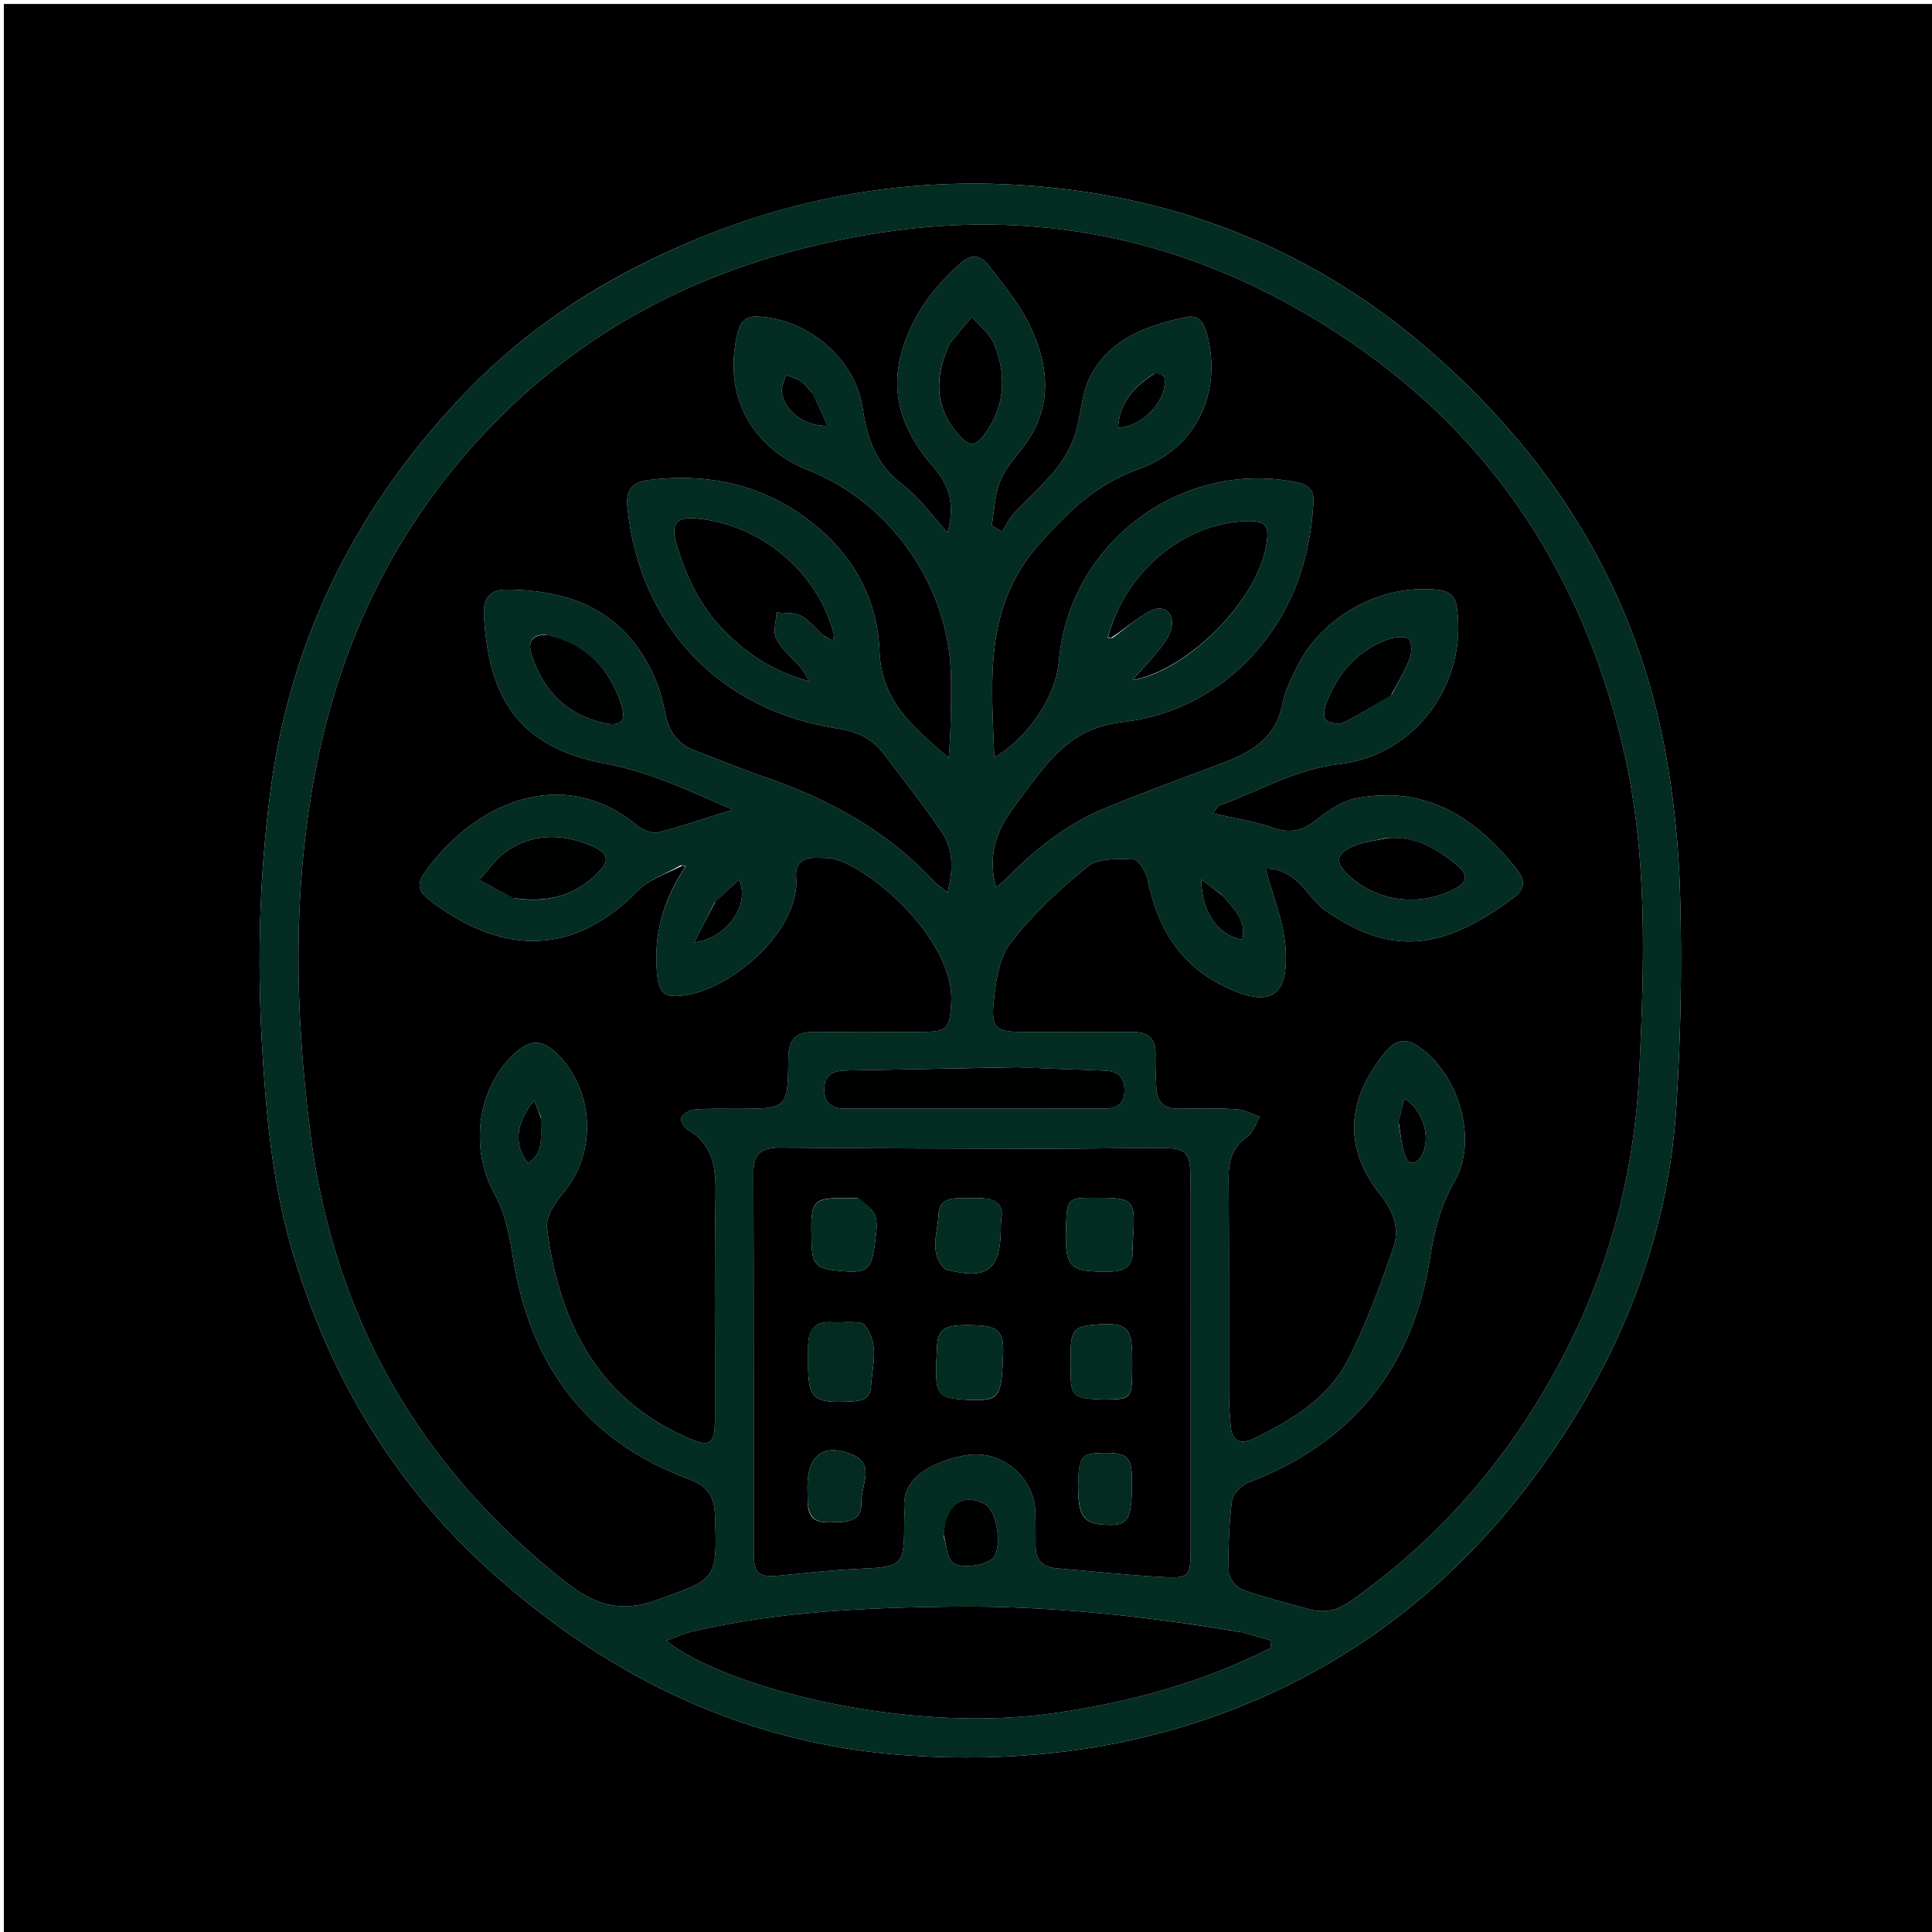 <svg version="1.1" id="Layer_1" xmlns="http://www.w3.org/2000/svg" xmlns:xlink="http://www.w3.org/1999/xlink" x="0px" y="0px"
	 width="100%" viewBox="0 0 500 500" enable-background="new 0 0 500 500" xml:space="preserve">
<path fill="#000000" opacity="1" stroke="none" 
	d="
M1,198 
	C1,132.016 1,66.533 1,1.025 
	C167.609,1.025 334.217,1.025 500.913,1.025 
	C500.913,167.567 500.913,334.134 500.913,500.851 
	C334.333,500.851 167.667,500.851 1,500.851 
	C1,400.116 1,299.308 1,198 
M172.661,65.217 
	C153.527,73.956 136.151,85.504 121.522,100.507 
	C93.14,129.612 75.241,164.26 69.972,204.854 
	C67.183,226.342 66.558,247.932 67.766,269.635 
	C68.778,287.824 70.394,305.821 75.527,323.369 
	C85.164,356.312 102.312,384.821 127.943,407.553 
	C158.516,434.669 193.747,451.62 235.366,454.332 
	C261.551,456.039 286.999,453.42 311.706,445.064 
	C352.472,431.278 383.42,404.958 406.272,368.808 
	C422.134,343.715 431.895,316.42 433.815,286.761 
	C434.997,268.5 435.31,250.125 434.821,231.834 
	C434.466,218.586 433.095,205.206 430.541,192.207 
	C422.391,150.713 400.649,116.999 368.831,89.729 
	C341.215,66.06 308.721,52.457 272.823,48.63 
	C238.468,44.967 204.995,50.243 172.661,65.217 
z"/>
<path fill="#032C22" opacity="1" stroke="none" 
	d="
M173.007,65.067 
	C204.995,50.243 238.468,44.967 272.823,48.63 
	C308.721,52.457 341.215,66.06 368.831,89.729 
	C400.649,116.999 422.391,150.713 430.541,192.207 
	C433.095,205.206 434.466,218.586 434.821,231.834 
	C435.31,250.125 434.997,268.5 433.815,286.761 
	C431.895,316.42 422.134,343.715 406.272,368.808 
	C383.42,404.958 352.472,431.278 311.706,445.064 
	C286.999,453.42 261.551,456.039 235.366,454.332 
	C193.747,451.62 158.516,434.669 127.943,407.553 
	C102.312,384.821 85.164,356.312 75.527,323.369 
	C70.394,305.821 68.778,287.824 67.766,269.635 
	C66.558,247.932 67.183,226.342 69.972,204.854 
	C75.241,164.26 93.14,129.612 121.522,100.507 
	C136.151,85.504 153.527,73.956 173.007,65.067 
M293.755,175.944 
	C308.018,172.997 325.185,155.407 327.706,141.158 
	C328.642,135.868 327.499,134.612 322.003,134.887 
	C305.918,135.691 291.252,148.153 286.669,165.035 
	C286.911,165.14 287.152,165.246 287.992,165.054 
	C291.201,162.707 294.196,159.955 297.676,158.125 
	C301.26,156.24 304.137,158.739 303.121,162.686 
	C302.61,164.667 301.276,166.543 299.965,168.189 
	C297.795,170.914 295.343,173.414 292.961,176.019 
	C292.961,176.019 292.987,175.987 293.755,175.944 
M176.135,223.951 
	C172.346,226.151 167.842,227.65 164.884,230.665 
	C147.472,248.418 128.691,246.542 110.818,232.67 
	C108.519,230.886 107.814,228.807 109.626,226.191 
	C121.892,208.485 145.003,197.19 164.955,213.691 
	C166.338,214.835 168.786,215.789 170.377,215.391 
	C176.688,213.81 182.856,211.655 189.667,209.528 
	C178.633,204.804 168.411,199.812 156.665,197.628 
	C134.059,193.426 126.26,180.275 125.239,158.92 
	C125.046,154.871 126.813,152.564 131.063,152.586 
	C148.682,152.678 162.205,158.698 169.556,175.677 
	C170.801,178.553 171.604,181.675 172.207,184.763 
	C173.118,189.422 175.503,192.635 179.991,194.31 
	C185.766,196.465 191.447,198.887 197.278,200.871 
	C214.09,206.593 229.343,214.785 241.579,227.968 
	C242.51,228.971 243.719,229.715 245.24,230.932 
	C246.74,224.953 246.748,219.769 243.694,215.31 
	C238.83,208.209 233.578,201.363 228.287,194.569 
	C225.415,190.882 221.463,189.242 216.696,188.52 
	C186.121,183.887 165.393,161.808 162.366,131.217 
	C161.929,126.799 163.542,124.769 167.936,124.226 
	C184.52,122.176 199.455,125.978 212.168,136.934 
	C221.701,145.149 227.171,156.203 227.603,168.409 
	C228.074,181.73 236.732,188.484 245.52,196.143 
	C246.119,189.3 246.137,182.548 246.116,175.797 
	C246.045,152.468 230.988,130.342 209.354,121.753 
	C194.71,115.939 187.488,102.927 190.538,87.751 
	C191.143,84.739 191.869,81.722 196.001,81.904 
	C209.025,82.477 221.357,92.763 223.25,105.642 
	C224.438,113.721 226.881,120.392 233.707,125.544 
	C237.953,128.747 241.129,133.367 245.224,137.828 
	C247.094,131.062 245.933,125.877 241.732,121.065 
	C234.385,112.649 230.157,103.193 233.203,91.681 
	C235.773,81.969 241.493,74.359 248.916,67.847 
	C251.569,65.52 254.035,66.284 255.827,68.652 
	C259.531,73.545 263.606,78.338 266.292,83.783 
	C271.777,94.903 272.629,106.119 264.14,116.582 
	C262.051,119.157 259.82,121.874 258.698,124.912 
	C257.412,128.393 257.288,132.303 256.66,136.027 
	C257.555,136.553 258.45,137.079 259.345,137.604 
	C260.272,136.092 260.988,134.383 262.168,133.104 
	C265.665,129.316 269.595,125.904 272.867,121.942 
	C275.074,119.27 276.973,116.092 278.085,112.826 
	C279.782,107.838 279.761,102.107 282.107,97.531 
	C287.172,87.653 296.905,84.153 307.097,82.051 
	C310.487,81.351 311.731,83.888 312.447,86.701 
	C316.307,101.851 309.534,116.119 294.616,121.419 
	C283.681,125.304 276.227,132.559 268.824,140.972 
	C254.411,157.354 256.634,176.56 257.317,196.031 
	C266.064,190.987 273.281,180.116 274.022,171.267 
	C276.592,140.607 305.588,118.78 335.611,124.812 
	C338.601,125.413 340.105,126.869 339.937,129.844 
	C339.19,143.123 335.449,155.459 327.205,166.007 
	C317.843,177.987 305.034,185.215 290.28,186.904 
	C280.214,188.055 274.323,193.306 268.807,200.36 
	C266.243,203.639 263.731,206.967 261.364,210.39 
	C257.436,216.069 255.706,222.219 257.784,229.633 
	C258.861,228.727 259.63,228.181 260.281,227.518 
	C267.7,219.964 275.875,213.362 285.7,209.28 
	C295.996,205.001 306.509,201.241 316.937,197.281 
	C324.24,194.507 330.28,190.68 331.9,182.12 
	C332.508,178.908 334.101,175.833 335.536,172.835 
	C341.85,159.643 357.149,151.171 371.642,152.592 
	C374.661,152.888 376.559,153.838 377.041,157.209 
	C379.856,176.874 366.323,195.478 346.547,197.762 
	C335.272,199.064 325.821,204.748 315.55,208.459 
	C315.066,208.634 314.788,209.38 313.915,210.502 
	C319.427,211.78 324.496,212.531 329.252,214.183 
	C333.704,215.729 337.04,215.135 340.711,212.165 
	C343.724,209.727 347.365,207.309 351.059,206.598 
	C369.157,203.115 382.157,211.722 392.8,225.293 
	C394.878,227.942 394.474,230.239 391.906,232.172 
	C373.329,246.16 359.929,247.42 343.067,235.676 
	C340.802,234.098 339.089,231.696 337.22,229.587 
	C334.372,226.373 330.98,224.643 327.543,224.815 
	C329.368,231.724 332.152,238.306 332.669,245.062 
	C333.678,258.24 328.577,261.09 316.529,255.123 
	C305.113,249.468 299.499,239.791 297.018,227.71 
	C296.602,225.682 294.679,222.458 293.346,222.404 
	C289.347,222.242 284.227,222.046 281.471,224.261 
	C274.18,230.123 267.189,236.698 261.51,244.088 
	C258.47,248.045 257.672,254.201 257.145,259.493 
	C256.485,266.11 257.851,267.03 264.446,267.066 
	C273.945,267.119 283.445,267.144 292.944,267.06 
	C297.079,267.023 299.17,268.693 299.042,272.993 
	C298.958,275.82 299.118,278.657 299.245,281.486 
	C299.407,285.068 301.163,286.983 304.921,286.938 
	C309.92,286.878 314.932,286.754 319.914,287.059 
	C322.002,287.187 324.026,288.345 326.079,289.035 
	C325.007,290.793 324.328,293.11 322.784,294.199 
	C318.894,296.944 317.925,300.464 317.963,304.967 
	C318.12,323.774 318.019,342.584 318.057,361.393 
	C318.063,363.887 318.283,366.385 318.483,368.874 
	C318.818,373.034 320.97,374.009 324.594,372.239 
	C334.311,367.492 343.69,361.888 348.761,352.074 
	C353.535,342.837 357.085,332.915 360.55,323.074 
	C362.257,318.225 360.859,313.749 357.293,309.278 
	C347.462,296.955 348.562,284.543 358.383,272.418 
	C360.486,269.822 363.081,268.257 366.639,270.527 
	C377.348,277.358 382.711,294.778 376.508,305.572 
	C372.897,311.855 371.213,318.378 370.133,325.327 
	C365.709,353.812 350.151,373.321 323.106,383.665 
	C321.292,384.359 319.059,386.59 318.837,388.337 
	C318.064,394.413 317.828,400.597 317.992,406.723 
	C318.036,408.359 319.919,410.81 321.503,411.385 
	C327.114,413.423 332.961,414.808 338.717,416.445 
	C342.673,417.57 346.11,416.781 349.534,414.371 
	C374.33,396.916 393.095,374.302 406.43,347.24 
	C417.236,325.311 423.092,301.939 424.233,277.511 
	C425.563,249.047 426.551,220.566 419.805,192.509 
	C409.377,149.137 386.767,113.95 349.675,88.614 
	C312.554,63.257 271.61,53.274 227.184,60.318 
	C185.488,66.929 149.391,84.368 121.049,116.913 
	C100.731,140.244 88.266,167.126 82.17,196.889 
	C75.634,228.803 76.219,261.271 80.34,293.396 
	C86.441,340.966 108.574,379.87 146.622,409.604 
	C153.97,415.347 160.567,417.467 169.825,414.138 
	C185.473,408.51 185.606,409.086 185.049,392.402 
	C184.888,387.586 183.443,384.703 178.36,382.828 
	C151.617,372.965 137.126,353.173 132.728,325.325 
	C131.834,319.664 130.626,313.668 127.889,308.76 
	C121.377,297.079 123.539,280.962 133.669,272.197 
	C137.159,269.178 140.147,268.975 143.691,272.261 
	C153.881,281.705 154.688,298.371 145.652,308.854 
	C143.527,311.319 141.195,315.133 141.571,317.983 
	C144.689,341.666 154.14,361.417 177.399,371.861 
	C183.776,374.725 185.016,374.064 185.035,367.014 
	C185.088,347.849 184.852,328.68 185.172,309.52 
	C185.29,302.473 184.795,296.274 177.924,292.349 
	C177.008,291.826 175.95,289.724 176.277,289.233 
	C176.969,288.196 178.493,287.241 179.748,287.139 
	C183.392,286.843 187.072,286.961 190.738,286.959 
	C203.765,286.952 203.93,286.96 204.01,273.886 
	C204.041,268.897 206.035,266.979 210.857,267.047 
	C220.021,267.176 229.189,267.104 238.355,267.068 
	C245.332,267.041 245.82,266.138 246.178,259.333 
	C246.984,243.988 227.023,225.724 216.339,222.422 
	C214.79,221.943 213.042,222.056 211.382,221.992 
	C207.988,221.863 205.73,223.29 206.037,226.929 
	C207.193,240.649 189.635,255.743 177.424,257.552 
	C172.059,258.347 170.518,257.277 170.022,251.808 
	C169.11,241.749 171.762,232.678 177.473,224.211 
	C177.277,224.09 177.08,223.968 176.135,223.951 
M308.147,318.5 
	C308.137,314.005 308.169,309.509 308.107,305.014 
	C308.011,298.074 307.167,297.124 300.345,297.109 
	C290.036,297.087 279.727,297.329 269.418,297.312 
	C246.955,297.275 224.491,297.197 202.029,297.008 
	C197.398,296.97 194.958,298.272 194.98,303.509 
	C195.118,336.31 195.024,369.112 195.07,401.914 
	C195.077,407.329 196.376,408.29 201.745,407.771 
	C208.368,407.13 214.989,406.357 221.629,406.048 
	C233.879,405.479 233.986,405.497 234.026,393.139 
	C234.029,392.307 234.112,391.468 234.036,390.643 
	C233.535,385.167 236.689,381.806 241.004,379.55 
	C243.763,378.107 246.91,377.167 249.992,376.625 
	C259.214,375.006 267.852,382.355 267.961,391.65 
	C267.994,394.48 268.039,397.311 268.018,400.141 
	C267.99,403.846 269.933,405.587 273.488,405.884 
	C282.44,406.632 291.378,407.61 300.344,408.121 
	C307.912,408.553 308.132,408.127 308.135,400.42 
	C308.143,373.447 308.143,346.474 308.147,318.5 
M320.935,422.338 
	C296.26,418.224 271.51,415.517 246.399,415.801 
	C223.685,416.058 201.133,417.06 178.944,422.277 
	C176.897,422.758 174.957,423.689 172.391,424.619 
	C187.652,436.725 234.354,448.843 272.646,443.39 
	C292.282,440.594 311.305,435.422 328.989,426.419 
	C328.901,425.768 328.814,425.118 328.726,424.468 
	C326.402,423.815 324.078,423.161 320.935,422.338 
M213.269,164.604 
	C213.966,164.987 214.663,165.369 215.564,165.863 
	C215.685,165.05 215.907,164.546 215.8,164.127 
	C211.653,147.921 196.623,135.428 179.769,134.142 
	C175.216,133.795 173.648,135.593 174.911,140.163 
	C177.43,149.276 181.504,157.615 188.413,164.236 
	C194.136,169.721 200.65,173.981 209.479,176.328 
	C208.371,174.527 207.965,173.623 207.345,172.904 
	C205.178,170.393 202.416,168.22 200.913,165.373 
	C199.973,163.59 200.886,160.83 200.967,158.509 
	C203.07,158.739 205.448,158.433 207.207,159.335 
	C209.348,160.433 210.968,162.548 213.269,164.604 
M262.472,276.198 
	C248.013,276.482 233.555,276.793 219.096,277.029 
	C215.598,277.086 213.238,278.175 213.32,282.158 
	C213.397,285.876 215.678,286.927 218.94,286.924 
	C241.229,286.906 263.518,286.905 285.808,286.91 
	C288.903,286.91 290.96,285.836 291.014,282.345 
	C291.068,278.825 289.364,277.183 285.882,277.069 
	C278.406,276.825 270.934,276.494 262.472,276.198 
M244.47,92.221 
	C241.859,99.362 242.645,105.969 247.585,111.914 
	C250.949,115.962 252.47,115.922 255.481,111.419 
	C260.234,104.313 260.375,96.625 257.259,89.009 
	C256.165,86.335 253.484,84.311 251.527,81.989 
	C249.657,84.234 247.732,86.436 245.947,88.746 
	C245.355,89.512 245.122,90.555 244.47,92.221 
M133.284,232.467 
	C141.107,233.692 148.127,232.072 154.026,226.562 
	C158.022,222.83 157.805,220.813 152.638,218.712 
	C145.168,215.674 137.627,215.661 130.844,220.484 
	C128.188,222.373 126.268,225.295 124.012,227.746 
	C126.83,229.263 129.649,230.78 133.284,232.467 
M358.636,216.894 
	C355.754,217.587 352.688,217.872 350.031,219.067 
	C345.628,221.048 345.494,223.239 349.035,226.546 
	C356.222,233.257 367.015,234.754 376.011,230.288 
	C379.857,228.379 380.243,226.431 376.752,223.63 
	C371.772,219.636 366.353,216.37 358.636,216.894 
M141.281,164.265 
	C137.422,164.134 136.581,166.367 137.59,169.468 
	C140.588,178.689 146.549,184.944 156.23,187.115 
	C160.811,188.143 162.222,186.513 160.704,182.067 
	C157.584,172.928 151.745,166.607 141.281,164.265 
M360.215,179.693 
	C361.789,176.606 363.605,173.611 364.828,170.39 
	C365.398,168.892 365.468,166.307 364.57,165.406 
	C363.716,164.55 361.154,164.806 359.603,165.335 
	C351.294,168.169 346.124,174.25 343.125,182.276 
	C342.656,183.531 342.471,185.842 343.151,186.361 
	C344.234,187.187 346.466,187.571 347.662,186.996 
	C351.81,185.002 355.721,182.514 360.215,179.693 
M244.215,397.518 
	C244.901,399.794 244.98,402.623 246.423,404.213 
	C248.41,406.402 256.081,404.985 257.336,402.792 
	C259.387,399.211 257.805,390.765 254.791,389.201 
	C249.181,386.29 244.665,389.469 244.215,397.518 
M298.674,96.712 
	C293.588,100 289.674,104.006 289.357,110.729 
	C296.146,110.317 302.309,103.227 301.353,97.591 
	C301.271,97.108 299.959,96.833 298.674,96.712 
M184.964,233.543 
	C183.32,236.76 181.677,239.977 179.665,243.916 
	C188.284,242.758 194.238,234.036 191.239,227.654 
	C189.183,229.54 187.301,231.266 184.964,233.543 
M210.043,101.542 
	C209.135,100.571 208.358,99.404 207.283,98.683 
	C206.144,97.919 204.72,97.581 203.421,97.057 
	C203.031,98.547 202.132,100.114 202.342,101.515 
	C203.08,106.452 208.203,110.4 214.223,110.19 
	C212.871,107.264 211.681,104.686 210.043,101.542 
M361.946,290.752 
	C362.512,293.62 362.705,296.636 363.76,299.312 
	C364.652,301.576 366.449,301.417 367.802,299.232 
	C370.472,294.92 368.525,287.373 363.435,284.28 
	C362.918,286.279 362.447,288.099 361.946,290.752 
M316.104,231.476 
	C314.532,230.307 312.959,229.137 310.873,227.586 
	C310.988,236.188 315.299,242.152 321.546,243.177 
	C322.624,238.2 319.332,235.209 316.104,231.476 
M140.012,289.151 
	C139.467,287.834 138.923,286.517 138.196,284.758 
	C133.352,291.098 132.936,296.252 136.664,301.004 
	C140.972,298.241 139.847,293.868 140.012,289.151 
z"/>
<path fill="#000000" opacity="1" stroke="none" 
	d="
M177.326,224.363 
	C171.762,232.678 169.11,241.749 170.022,251.808 
	C170.518,257.277 172.059,258.347 177.424,257.552 
	C189.635,255.743 207.193,240.649 206.037,226.929 
	C205.73,223.29 207.988,221.863 211.382,221.992 
	C213.042,222.056 214.79,221.943 216.339,222.422 
	C227.023,225.724 246.984,243.988 246.178,259.333 
	C245.82,266.138 245.332,267.041 238.355,267.068 
	C229.189,267.104 220.021,267.176 210.857,267.047 
	C206.035,266.979 204.041,268.897 204.01,273.886 
	C203.93,286.96 203.765,286.952 190.738,286.959 
	C187.072,286.961 183.392,286.843 179.748,287.139 
	C178.493,287.241 176.969,288.196 176.277,289.233 
	C175.95,289.724 177.008,291.826 177.924,292.349 
	C184.795,296.274 185.29,302.473 185.172,309.52 
	C184.852,328.68 185.088,347.849 185.035,367.014 
	C185.016,374.064 183.776,374.725 177.399,371.861 
	C154.14,361.417 144.689,341.666 141.571,317.983 
	C141.195,315.133 143.527,311.319 145.652,308.854 
	C154.688,298.371 153.881,281.705 143.691,272.261 
	C140.147,268.975 137.159,269.178 133.669,272.197 
	C123.539,280.962 121.377,297.079 127.889,308.76 
	C130.626,313.668 131.834,319.664 132.728,325.325 
	C137.126,353.173 151.617,372.965 178.36,382.828 
	C183.443,384.703 184.888,387.586 185.049,392.402 
	C185.606,409.086 185.473,408.51 169.825,414.138 
	C160.567,417.467 153.97,415.347 146.622,409.604 
	C108.574,379.87 86.441,340.966 80.34,293.396 
	C76.219,261.271 75.634,228.803 82.17,196.889 
	C88.266,167.126 100.731,140.244 121.049,116.913 
	C149.391,84.368 185.488,66.929 227.184,60.318 
	C271.61,53.274 312.554,63.257 349.675,88.614 
	C386.767,113.95 409.377,149.137 419.805,192.509 
	C426.551,220.566 425.563,249.047 424.233,277.511 
	C423.092,301.939 417.236,325.311 406.43,347.24 
	C393.095,374.302 374.33,396.916 349.534,414.371 
	C346.11,416.781 342.673,417.57 338.717,416.445 
	C332.961,414.808 327.114,413.423 321.503,411.385 
	C319.919,410.81 318.036,408.359 317.992,406.723 
	C317.828,400.597 318.064,394.413 318.837,388.337 
	C319.059,386.59 321.292,384.359 323.106,383.665 
	C350.151,373.321 365.709,353.812 370.133,325.327 
	C371.213,318.378 372.897,311.855 376.508,305.572 
	C382.711,294.778 377.348,277.358 366.639,270.527 
	C363.081,268.257 360.486,269.822 358.383,272.418 
	C348.562,284.543 347.462,296.955 357.293,309.278 
	C360.859,313.749 362.257,318.225 360.55,323.074 
	C357.085,332.915 353.535,342.837 348.761,352.074 
	C343.69,361.888 334.311,367.492 324.594,372.239 
	C320.97,374.009 318.818,373.034 318.483,368.874 
	C318.283,366.385 318.063,363.887 318.057,361.393 
	C318.019,342.584 318.12,323.774 317.963,304.967 
	C317.925,300.464 318.894,296.944 322.784,294.199 
	C324.328,293.11 325.007,290.793 326.079,289.035 
	C324.026,288.345 322.002,287.187 319.914,287.059 
	C314.932,286.754 309.92,286.878 304.921,286.938 
	C301.163,286.983 299.407,285.068 299.245,281.486 
	C299.118,278.657 298.958,275.82 299.042,272.993 
	C299.17,268.693 297.079,267.023 292.944,267.06 
	C283.445,267.144 273.945,267.119 264.446,267.066 
	C257.851,267.03 256.485,266.11 257.145,259.493 
	C257.672,254.201 258.47,248.045 261.51,244.088 
	C267.189,236.698 274.18,230.123 281.471,224.261 
	C284.227,222.046 289.347,222.242 293.346,222.404 
	C294.679,222.458 296.602,225.682 297.018,227.71 
	C299.499,239.791 305.113,249.468 316.529,255.123 
	C328.577,261.09 333.678,258.24 332.669,245.062 
	C332.152,238.306 329.368,231.724 327.543,224.815 
	C330.98,224.643 334.372,226.373 337.22,229.587 
	C339.089,231.696 340.802,234.098 343.067,235.676 
	C359.929,247.42 373.329,246.16 391.906,232.172 
	C394.474,230.239 394.878,227.942 392.8,225.293 
	C382.157,211.722 369.157,203.115 351.059,206.598 
	C347.365,207.309 343.724,209.727 340.711,212.165 
	C337.04,215.135 333.704,215.729 329.252,214.183 
	C324.496,212.531 319.427,211.78 313.915,210.502 
	C314.788,209.38 315.066,208.634 315.55,208.459 
	C325.821,204.748 335.272,199.064 346.547,197.762 
	C366.323,195.478 379.856,176.874 377.041,157.209 
	C376.559,153.838 374.661,152.888 371.642,152.592 
	C357.149,151.171 341.85,159.643 335.536,172.835 
	C334.101,175.833 332.508,178.908 331.9,182.12 
	C330.28,190.68 324.24,194.507 316.937,197.281 
	C306.509,201.241 295.996,205.001 285.7,209.28 
	C275.875,213.362 267.7,219.964 260.281,227.518 
	C259.63,228.181 258.861,228.727 257.784,229.633 
	C255.706,222.219 257.436,216.069 261.364,210.39 
	C263.731,206.967 266.243,203.639 268.807,200.36 
	C274.323,193.306 280.214,188.055 290.28,186.904 
	C305.034,185.215 317.843,177.987 327.205,166.007 
	C335.449,155.459 339.19,143.123 339.937,129.844 
	C340.105,126.869 338.601,125.413 335.611,124.812 
	C305.588,118.78 276.592,140.607 274.022,171.267 
	C273.281,180.116 266.064,190.987 257.317,196.031 
	C256.634,176.56 254.411,157.354 268.824,140.972 
	C276.227,132.559 283.681,125.304 294.616,121.419 
	C309.534,116.119 316.307,101.851 312.447,86.701 
	C311.731,83.888 310.487,81.351 307.097,82.051 
	C296.905,84.153 287.172,87.653 282.107,97.531 
	C279.761,102.107 279.782,107.838 278.085,112.826 
	C276.973,116.092 275.074,119.27 272.867,121.942 
	C269.595,125.904 265.665,129.316 262.168,133.104 
	C260.988,134.383 260.272,136.092 259.345,137.604 
	C258.45,137.079 257.555,136.553 256.66,136.027 
	C257.288,132.303 257.412,128.393 258.698,124.912 
	C259.82,121.874 262.051,119.157 264.14,116.582 
	C272.629,106.119 271.777,94.903 266.292,83.783 
	C263.606,78.338 259.531,73.545 255.827,68.652 
	C254.035,66.284 251.569,65.52 248.916,67.847 
	C241.493,74.359 235.773,81.969 233.203,91.681 
	C230.157,103.193 234.385,112.649 241.732,121.065 
	C245.933,125.877 247.094,131.062 245.224,137.828 
	C241.129,133.367 237.953,128.747 233.707,125.544 
	C226.881,120.392 224.438,113.721 223.25,105.642 
	C221.357,92.763 209.025,82.477 196.001,81.904 
	C191.869,81.722 191.143,84.739 190.538,87.751 
	C187.488,102.927 194.71,115.939 209.354,121.753 
	C230.988,130.342 246.045,152.468 246.116,175.797 
	C246.137,182.548 246.119,189.3 245.52,196.143 
	C236.732,188.484 228.074,181.73 227.603,168.409 
	C227.171,156.203 221.701,145.149 212.168,136.934 
	C199.455,125.978 184.52,122.176 167.936,124.226 
	C163.542,124.769 161.929,126.799 162.366,131.217 
	C165.393,161.808 186.121,183.887 216.696,188.52 
	C221.463,189.242 225.415,190.882 228.287,194.569 
	C233.578,201.363 238.83,208.209 243.694,215.31 
	C246.748,219.769 246.74,224.953 245.24,230.932 
	C243.719,229.715 242.51,228.971 241.579,227.968 
	C229.343,214.785 214.09,206.593 197.278,200.871 
	C191.447,198.887 185.766,196.465 179.991,194.31 
	C175.503,192.635 173.118,189.422 172.207,184.763 
	C171.604,181.675 170.801,178.553 169.556,175.677 
	C162.205,158.698 148.682,152.678 131.063,152.586 
	C126.813,152.564 125.046,154.871 125.239,158.92 
	C126.26,180.275 134.059,193.426 156.665,197.628 
	C168.411,199.812 178.633,204.804 189.667,209.528 
	C182.856,211.655 176.688,213.81 170.377,215.391 
	C168.786,215.789 166.338,214.835 164.955,213.691 
	C145.003,197.19 121.892,208.485 109.626,226.191 
	C107.814,228.807 108.519,230.886 110.818,232.67 
	C128.691,246.542 147.472,248.418 164.884,230.665 
	C167.842,227.65 172.346,226.151 176.62,224.028 
	C177.105,224.105 177.326,224.363 177.326,224.363 
z"/>
<path fill="#000100" opacity="1" stroke="none" 
	d="
M308.146,319 
	C308.143,346.474 308.143,373.447 308.135,400.42 
	C308.132,408.127 307.912,408.553 300.344,408.121 
	C291.378,407.61 282.44,406.632 273.488,405.884 
	C269.933,405.587 267.99,403.846 268.018,400.141 
	C268.039,397.311 267.994,394.48 267.961,391.65 
	C267.852,382.355 259.214,375.006 249.992,376.625 
	C246.91,377.167 243.763,378.107 241.004,379.55 
	C236.689,381.806 233.535,385.167 234.036,390.643 
	C234.112,391.468 234.029,392.307 234.026,393.139 
	C233.986,405.497 233.879,405.479 221.629,406.048 
	C214.989,406.357 208.368,407.13 201.745,407.771 
	C196.376,408.29 195.077,407.329 195.07,401.914 
	C195.024,369.112 195.118,336.31 194.98,303.509 
	C194.958,298.272 197.398,296.97 202.029,297.008 
	C224.491,297.197 246.955,297.275 269.418,297.312 
	C279.727,297.329 290.036,297.087 300.345,297.109 
	C307.167,297.124 308.011,298.074 308.107,305.014 
	C308.169,309.509 308.137,314.005 308.146,319 
M209.154,348.769 
	C209.146,350.258 209.127,351.747 209.133,353.236 
	C209.17,361.734 210.549,363.085 218.929,362.757 
	C221.766,362.646 225.209,362.729 225.403,358.958 
	C225.682,353.539 227.783,347.762 223.66,342.841 
	C223.158,342.242 221.813,342.212 220.848,342.168 
	C219.033,342.085 217.203,342.299 215.392,342.186 
	C211.301,341.931 209.062,343.578 209.154,348.769 
M293.113,322.403 
	C293.13,322.072 293.143,321.741 293.165,321.411 
	C293.901,310.105 293.799,309.992 282.811,309.989 
	C276.503,309.987 276.141,310.339 275.914,316.701 
	C275.499,328.292 276.483,329.231 287.331,329.069 
	C291.535,329.007 293.591,327.508 293.113,322.403 
M250.869,362.313 
	C258.761,362.496 259.206,361.877 259.616,350.135 
	C259.801,344.85 258.321,343.247 253.039,343.008 
	C244.613,342.627 242.754,343.591 242.508,348.469 
	C241.847,361.594 241.925,361.737 250.869,362.313 
M254.097,310.112 
	C252.268,310.108 250.439,310.128 248.611,310.093 
	C245.674,310.038 243.053,310.701 242.914,314.182 
	C242.723,318.963 240.31,324.059 244.464,328.36 
	C244.764,328.67 245.391,328.68 245.874,328.797 
	C255.354,331.097 258.772,328.513 258.99,318.897 
	C259.017,317.734 258.98,316.556 259.151,315.412 
	C259.649,312.103 258.389,310.28 254.097,310.112 
M221.999,310.111 
	C209.76,309.854 209.76,309.854 210.031,321.479 
	C210.165,327.221 211.203,328.321 217.017,328.875 
	C224.576,329.596 225.578,328.834 226.493,321.243 
	C226.75,319.113 227.177,316.775 226.564,314.836 
	C226.009,313.081 224.142,311.74 221.999,310.111 
M286.082,362.202 
	C292.533,362.178 292.883,361.843 292.992,355.506 
	C293.018,354.01 293.013,352.513 293.002,351.016 
	C292.946,343.584 291.541,342.276 284.163,342.765 
	C278.006,343.174 277.15,344.087 277.059,350.362 
	C277.043,351.526 277.044,352.691 277.051,353.855 
	C277.097,361.661 277.375,361.944 286.082,362.202 
M209.051,389.135 
	C209.308,394.737 213.414,393.977 217.038,393.925 
	C220.384,393.877 223.152,392.821 222.915,388.85 
	C222.664,384.62 226.751,379.067 220.61,376.486 
	C213.146,373.349 208.963,376.642 208.972,384.742 
	C208.974,385.904 208.999,387.065 209.051,389.135 
M279.009,385.429 
	C279.164,392.974 280.663,394.616 287.419,394.643 
	C291.768,394.66 292.786,392.971 292.921,385.513 
	C292.933,384.847 292.955,384.181 292.954,383.515 
	C292.939,376.98 291.888,375.933 285.444,376.024 
	C279.667,376.106 279.107,376.844 279.009,385.429 
z"/>
<path fill="#000000" opacity="1" stroke="none" 
	d="
M321.344,422.423 
	C324.078,423.161 326.402,423.815 328.726,424.468 
	C328.814,425.118 328.901,425.768 328.989,426.419 
	C311.305,435.422 292.282,440.594 272.646,443.39 
	C234.354,448.843 187.652,436.725 172.391,424.619 
	C174.957,423.689 176.897,422.758 178.944,422.277 
	C201.133,417.06 223.685,416.058 246.399,415.801 
	C271.51,415.517 296.26,418.224 321.344,422.423 
z"/>
<path fill="#000100" opacity="1" stroke="none" 
	d="
M213.041,164.414 
	C210.968,162.548 209.348,160.433 207.207,159.335 
	C205.448,158.433 203.07,158.739 200.967,158.509 
	C200.886,160.83 199.973,163.59 200.913,165.373 
	C202.416,168.22 205.178,170.393 207.345,172.904 
	C207.965,173.623 208.371,174.527 209.479,176.328 
	C200.65,173.981 194.136,169.721 188.413,164.236 
	C181.504,157.615 177.43,149.276 174.911,140.163 
	C173.648,135.593 175.216,133.795 179.769,134.142 
	C196.623,135.428 211.653,147.921 215.8,164.127 
	C215.907,164.546 215.685,165.05 215.564,165.863 
	C214.663,165.369 213.966,164.987 213.041,164.414 
z"/>
<path fill="#000101" opacity="1" stroke="none" 
	d="
M262.966,276.198 
	C270.934,276.494 278.406,276.825 285.882,277.069 
	C289.364,277.183 291.068,278.825 291.014,282.345 
	C290.96,285.836 288.903,286.91 285.808,286.91 
	C263.518,286.905 241.229,286.906 218.94,286.924 
	C215.678,286.927 213.397,285.876 213.32,282.158 
	C213.238,278.175 215.598,277.086 219.096,277.029 
	C233.555,276.793 248.013,276.482 262.966,276.198 
z"/>
<path fill="#000100" opacity="1" stroke="none" 
	d="
M293.01,176.008 
	C295.343,173.414 297.795,170.914 299.965,168.189 
	C301.276,166.543 302.61,164.667 303.121,162.686 
	C304.137,158.739 301.26,156.24 297.676,158.125 
	C294.196,159.955 291.201,162.707 287.538,165.071 
	C287.083,165.088 286.77,164.826 286.77,164.826 
	C291.252,148.153 305.918,135.691 322.003,134.887 
	C327.499,134.612 328.642,135.868 327.706,141.158 
	C325.185,155.407 308.018,172.997 293.377,175.971 
	C292.999,175.999 293.01,176.008 293.01,176.008 
z"/>
<path fill="#000100" opacity="1" stroke="none" 
	d="
M244.597,91.846 
	C245.122,90.555 245.355,89.512 245.947,88.746 
	C247.732,86.436 249.657,84.234 251.527,81.989 
	C253.484,84.311 256.165,86.335 257.259,89.009 
	C260.375,96.625 260.234,104.313 255.481,111.419 
	C252.47,115.922 250.949,115.962 247.585,111.914 
	C242.645,105.969 241.859,99.362 244.597,91.846 
z"/>
<path fill="#000101" opacity="1" stroke="none" 
	d="
M132.876,232.382 
	C129.649,230.78 126.83,229.263 124.012,227.746 
	C126.268,225.295 128.188,222.373 130.844,220.484 
	C137.627,215.661 145.168,215.674 152.638,218.712 
	C157.805,220.813 158.022,222.83 154.026,226.562 
	C148.127,232.072 141.107,233.692 132.876,232.382 
z"/>
<path fill="#000100" opacity="1" stroke="none" 
	d="
M359.086,216.887 
	C366.353,216.37 371.772,219.636 376.752,223.63 
	C380.243,226.431 379.857,228.379 376.011,230.288 
	C367.015,234.754 356.222,233.257 349.035,226.546 
	C345.494,223.239 345.628,221.048 350.031,219.067 
	C352.688,217.872 355.754,217.587 359.086,216.887 
z"/>
<path fill="#000101" opacity="1" stroke="none" 
	d="
M141.664,164.325 
	C151.745,166.607 157.584,172.928 160.704,182.067 
	C162.222,186.513 160.811,188.143 156.23,187.115 
	C146.549,184.944 140.588,178.689 137.59,169.468 
	C136.581,166.367 137.422,164.134 141.664,164.325 
z"/>
<path fill="#000101" opacity="1" stroke="none" 
	d="
M359.968,179.953 
	C355.721,182.514 351.81,185.002 347.662,186.996 
	C346.466,187.571 344.234,187.187 343.151,186.361 
	C342.471,185.842 342.656,183.531 343.125,182.276 
	C346.124,174.25 351.294,168.169 359.603,165.335 
	C361.154,164.806 363.716,164.55 364.57,165.406 
	C365.468,166.307 365.398,168.892 364.828,170.39 
	C363.605,173.611 361.789,176.606 359.968,179.953 
z"/>
<path fill="#000101" opacity="1" stroke="none" 
	d="
M244.217,397.08 
	C244.665,389.469 249.181,386.29 254.791,389.201 
	C257.805,390.765 259.387,399.211 257.336,402.792 
	C256.081,404.985 248.41,406.402 246.423,404.213 
	C244.98,402.623 244.901,399.794 244.217,397.08 
z"/>
<path fill="#000101" opacity="1" stroke="none" 
	d="
M298.947,96.587 
	C299.959,96.833 301.271,97.108 301.353,97.591 
	C302.309,103.227 296.146,110.317 289.357,110.729 
	C289.674,104.006 293.588,100 298.947,96.587 
z"/>
<path fill="#000100" opacity="1" stroke="none" 
	d="
M185.192,233.268 
	C187.301,231.266 189.183,229.54 191.239,227.654 
	C194.238,234.036 188.284,242.758 179.665,243.916 
	C181.677,239.977 183.32,236.76 185.192,233.268 
z"/>
<path fill="#000100" opacity="1" stroke="none" 
	d="
M210.267,101.825 
	C211.681,104.686 212.871,107.264 214.223,110.19 
	C208.203,110.4 203.08,106.452 202.342,101.515 
	C202.132,100.114 203.031,98.547 203.421,97.057 
	C204.72,97.581 206.144,97.919 207.283,98.683 
	C208.358,99.404 209.135,100.571 210.267,101.825 
z"/>
<path fill="#000101" opacity="1" stroke="none" 
	d="
M361.961,290.335 
	C362.447,288.099 362.918,286.279 363.435,284.28 
	C368.525,287.373 370.472,294.92 367.802,299.232 
	C366.449,301.417 364.652,301.576 363.76,299.312 
	C362.705,296.636 362.512,293.62 361.961,290.335 
z"/>
<path fill="#000101" opacity="1" stroke="none" 
	d="
M316.348,231.73 
	C319.332,235.209 322.624,238.2 321.546,243.177 
	C315.299,242.152 310.988,236.188 310.873,227.586 
	C312.959,229.137 314.532,230.307 316.348,231.73 
z"/>
<path fill="#000101" opacity="1" stroke="none" 
	d="
M140.039,289.555 
	C139.847,293.868 140.972,298.241 136.664,301.004 
	C132.936,296.252 133.352,291.098 138.196,284.758 
	C138.923,286.517 139.467,287.834 140.039,289.555 
z"/>
<path fill="#000000" opacity="1" stroke="none" 
	d="
M176.995,223.976 
	C177.08,223.968 177.277,224.09 177.4,224.287 
	C177.326,224.363 177.105,224.105 176.995,223.976 
z"/>
<path fill="#000100" opacity="1" stroke="none" 
	d="
M287.239,165.219 
	C287.152,165.246 286.911,165.14 286.72,164.93 
	C286.77,164.826 287.083,165.088 287.239,165.219 
z"/>
<path fill="#000100" opacity="1" stroke="none" 
	d="
M292.993,175.993 
	C292.987,175.987 292.961,176.019 292.985,176.014 
	C293.01,176.008 292.999,175.999 292.993,175.993 
z"/>
<path fill="#032B21" opacity="1" stroke="none" 
	d="
M209.166,348.318 
	C209.062,343.578 211.301,341.931 215.392,342.186 
	C217.203,342.299 219.033,342.085 220.848,342.168 
	C221.813,342.212 223.158,342.242 223.66,342.841 
	C227.783,347.762 225.682,353.539 225.403,358.958 
	C225.209,362.729 221.766,362.646 218.929,362.757 
	C210.549,363.085 209.17,361.734 209.133,353.236 
	C209.127,351.747 209.146,350.258 209.166,348.318 
z"/>
<path fill="#032C22" opacity="1" stroke="none" 
	d="
M293.102,322.789 
	C293.591,327.508 291.535,329.007 287.331,329.069 
	C276.483,329.231 275.499,328.292 275.914,316.701 
	C276.141,310.339 276.503,309.987 282.811,309.989 
	C293.799,309.992 293.901,310.105 293.165,321.411 
	C293.143,321.741 293.13,322.072 293.102,322.789 
z"/>
<path fill="#032C22" opacity="1" stroke="none" 
	d="
M250.454,362.287 
	C241.925,361.737 241.847,361.594 242.508,348.469 
	C242.754,343.591 244.613,342.627 253.039,343.008 
	C258.321,343.247 259.801,344.85 259.616,350.135 
	C259.206,361.877 258.761,362.496 250.454,362.287 
z"/>
<path fill="#032C22" opacity="1" stroke="none" 
	d="
M254.523,310.135 
	C258.389,310.28 259.649,312.103 259.151,315.412 
	C258.98,316.556 259.017,317.734 258.99,318.897 
	C258.772,328.513 255.354,331.097 245.874,328.797 
	C245.391,328.68 244.764,328.67 244.464,328.36 
	C240.31,324.059 242.723,318.963 242.914,314.182 
	C243.053,310.701 245.674,310.038 248.611,310.093 
	C250.439,310.128 252.268,310.108 254.523,310.135 
z"/>
<path fill="#032C22" opacity="1" stroke="none" 
	d="
M222.427,310.163 
	C224.142,311.74 226.009,313.081 226.564,314.836 
	C227.177,316.775 226.75,319.113 226.493,321.243 
	C225.578,328.834 224.576,329.596 217.017,328.875 
	C211.203,328.321 210.165,327.221 210.031,321.479 
	C209.76,309.854 209.76,309.854 222.427,310.163 
z"/>
<path fill="#032C22" opacity="1" stroke="none" 
	d="
M285.649,362.194 
	C277.375,361.944 277.097,361.661 277.051,353.855 
	C277.044,352.691 277.043,351.526 277.059,350.362 
	C277.15,344.087 278.006,343.174 284.163,342.765 
	C291.541,342.276 292.946,343.584 293.002,351.016 
	C293.013,352.513 293.018,354.01 292.992,355.506 
	C292.883,361.843 292.533,362.178 285.649,362.194 
z"/>
<path fill="#042B22" opacity="1" stroke="none" 
	d="
M209.032,388.681 
	C208.999,387.065 208.974,385.904 208.972,384.742 
	C208.963,376.642 213.146,373.349 220.61,376.486 
	C226.751,379.067 222.664,384.62 222.915,388.85 
	C223.152,392.821 220.384,393.877 217.038,393.925 
	C213.414,393.977 209.308,394.737 209.032,388.681 
z"/>
<path fill="#042B22" opacity="1" stroke="none" 
	d="
M279.007,384.967 
	C279.107,376.844 279.667,376.106 285.444,376.024 
	C291.888,375.933 292.939,376.98 292.954,383.515 
	C292.955,384.181 292.933,384.847 292.921,385.513 
	C292.786,392.971 291.768,394.66 287.419,394.643 
	C280.663,394.616 279.164,392.974 279.007,384.967 
z"/>
</svg>